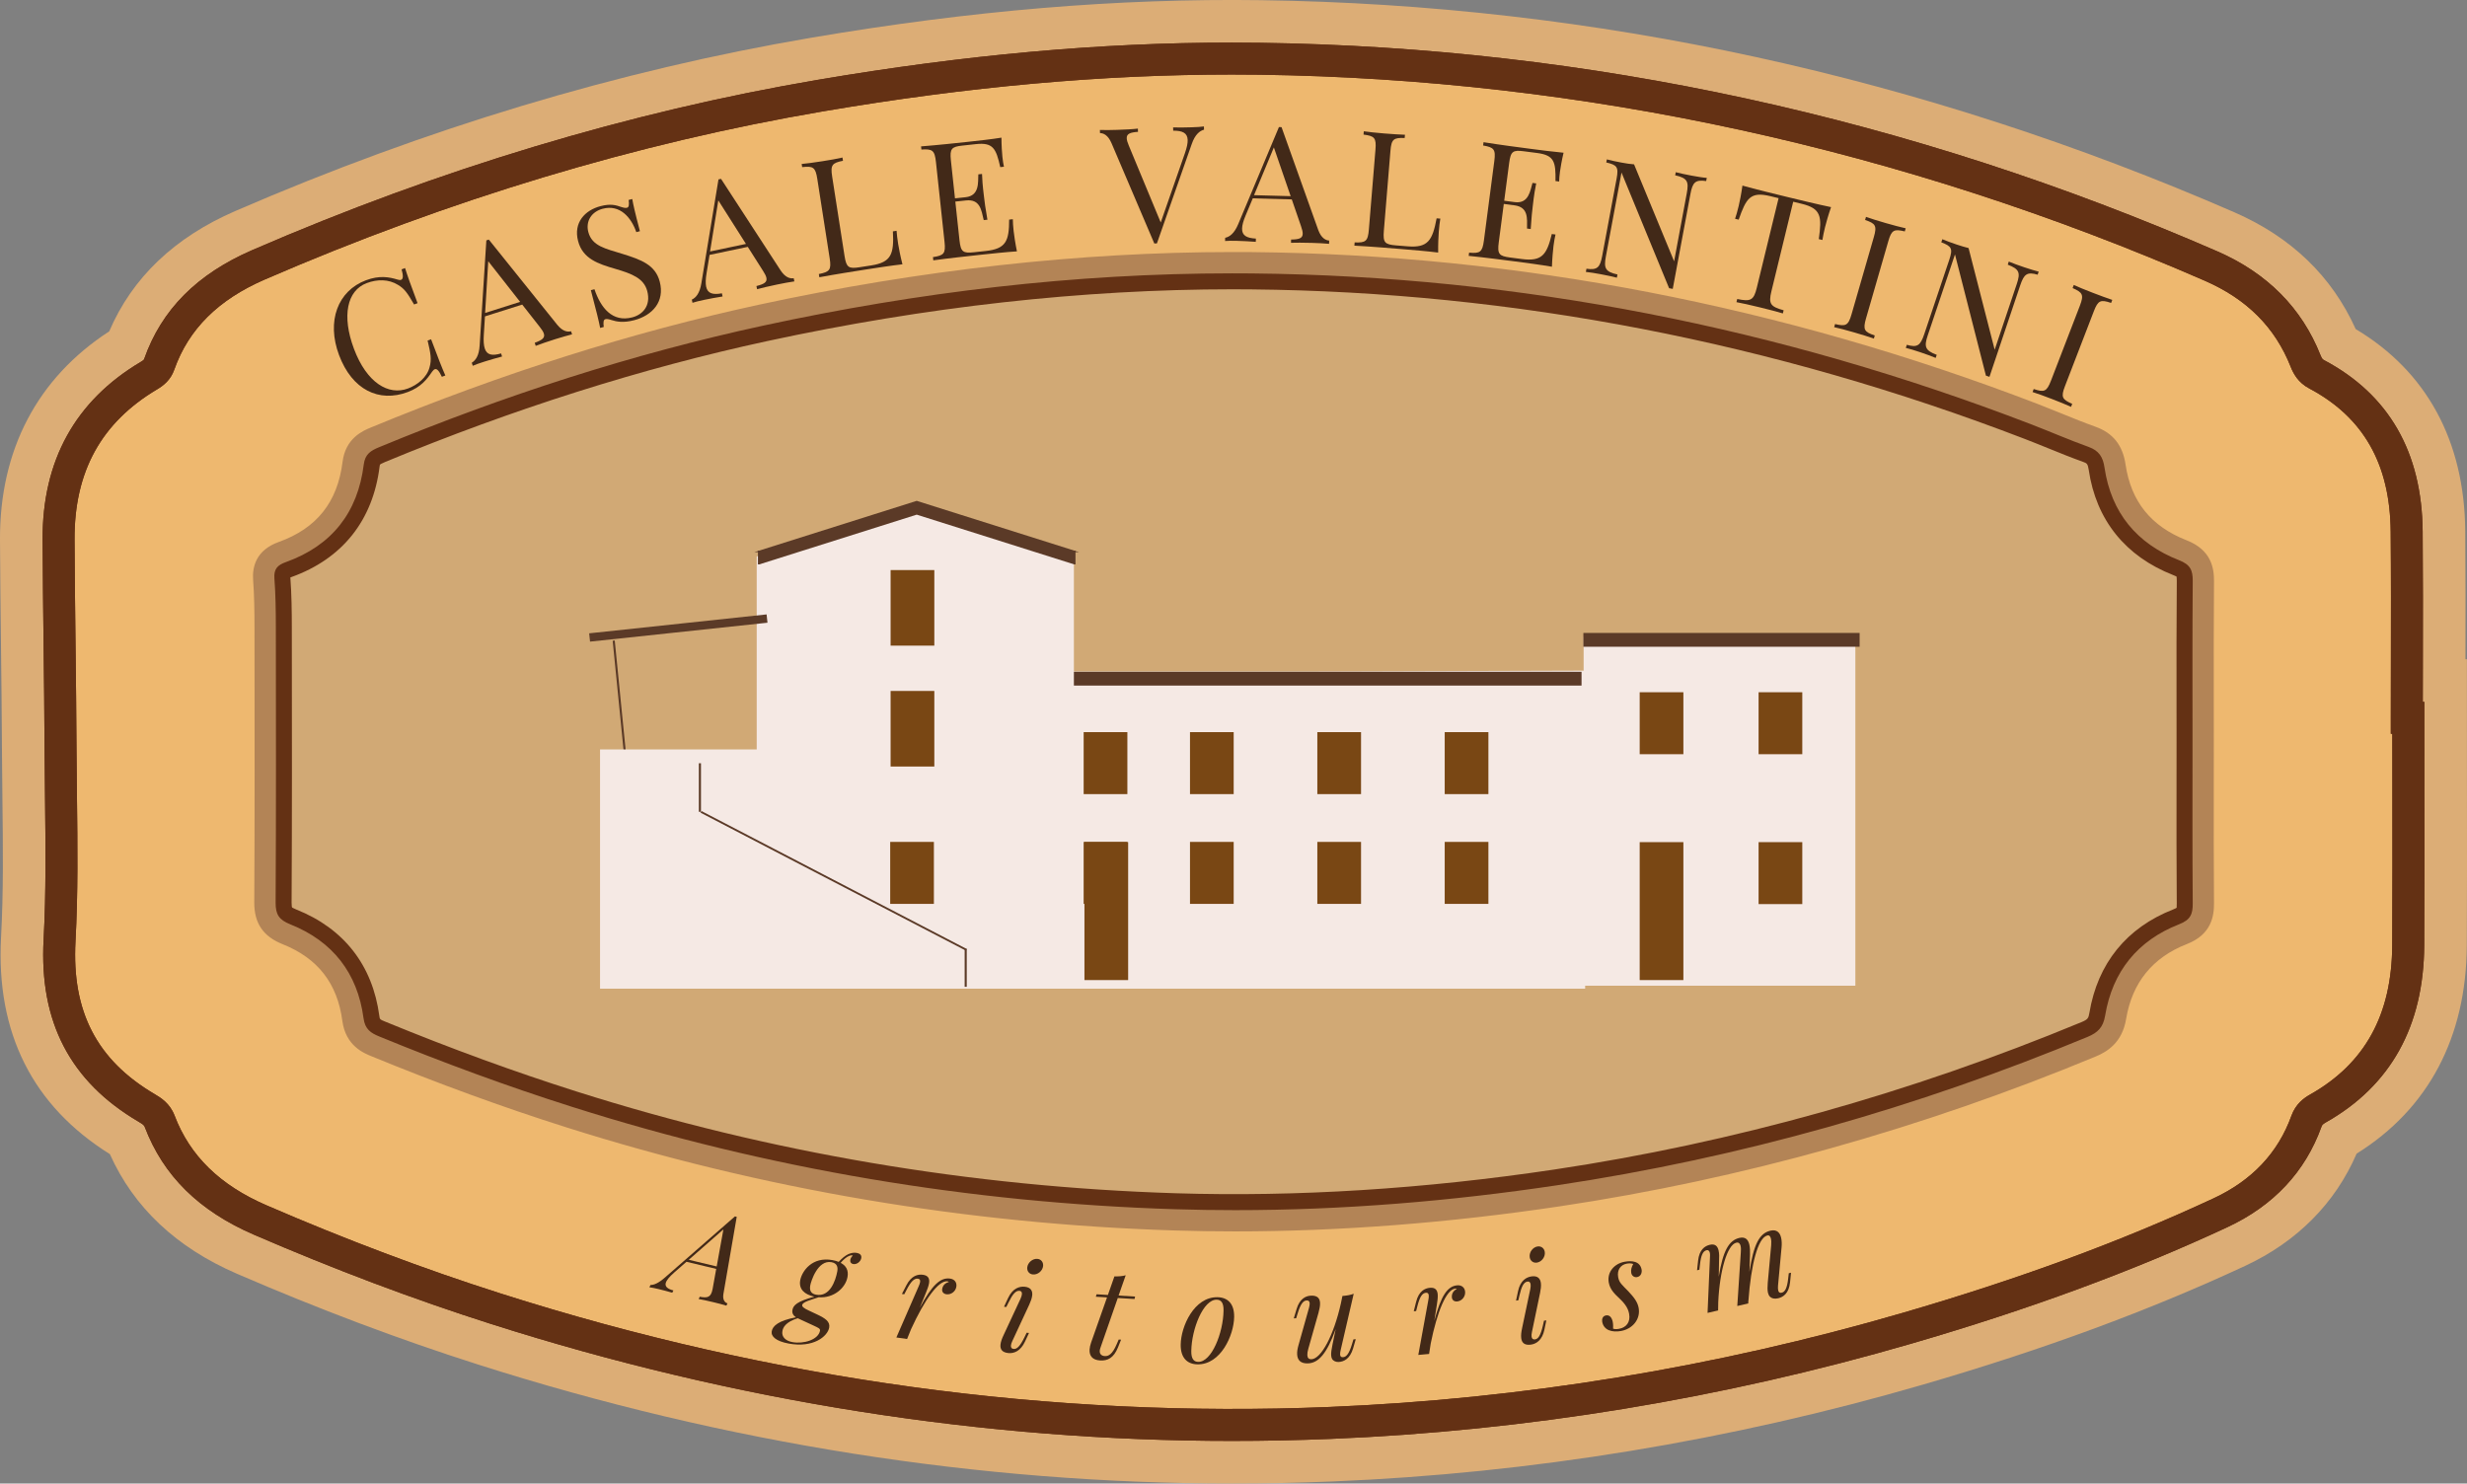 <?xml version="1.0" encoding="utf-8"?>
<!-- Generator: Adobe Illustrator 16.0.0, SVG Export Plug-In . SVG Version: 6.00 Build 0)  -->
<!DOCTYPE svg PUBLIC "-//W3C//DTD SVG 1.1//EN" "http://www.w3.org/Graphics/SVG/1.1/DTD/svg11.dtd">
<svg version="1.1" id="Layer_1" xmlns="http://www.w3.org/2000/svg" xmlns:xlink="http://www.w3.org/1999/xlink" x="0px" y="0px"
	 width="231.627px" height="139.301px" viewBox="0 0 231.627 139.301" enable-background="new 0 0 231.627 139.301"
	 xml:space="preserve">
<rect x="0" y="0" width="231.627" height="139.301" fill="#808080" stroke="none"/>
<g id="Layer_2">
</g>
<g>
	<path fill="#DCAD76" d="M115.671,139.302c-23.701,0-47.515-3.759-70.781-11.172c-7.387-2.353-15.007-5.222-22.649-8.528
		c-5.685-2.459-9.69-6.232-11.924-11.229C3.054,103.831-0.385,96.982,0.099,88.009c0.232-4.282,0.181-8.546,0.127-13.06
		c-0.019-1.536-0.037-3.072-0.043-4.607c-0.015-3.272-0.053-6.546-0.091-9.82C0.054,57.242,0.015,53.961,0,50.68
		c-0.038-8.434,3.503-15.176,10.256-19.567c2.147-5.025,6.124-8.823,11.838-11.299C39.913,12.09,58.083,6.619,76.1,3.554
		c15.09-2.567,28.833-3.721,42.291-3.537c31.315,0.439,62.066,7.141,91.401,19.92c5.327,2.322,9.151,6.007,11.384,10.963
		c6.664,3.979,10.214,10.511,10.287,18.968c0.035,4.02,0.027,8.092,0.02,12.036h0.134l0.005,12.006
		c0.007,4.955,0.013,9.909-0.013,14.863c-0.043,8.625-3.615,15.362-10.346,19.553c-1.998,4.643-5.59,8.27-10.456,10.535
		c-9.043,4.211-18.924,7.854-30.207,11.139c-18.142,5.279-36.822,8.344-55.524,9.109
		C121.952,139.237,118.787,139.302,115.671,139.302z M115.641,10.999c-11.919,0-24.25,1.112-37.696,3.399
		c-17.147,2.917-34.466,8.136-51.476,15.509c-3.356,1.454-5.368,3.402-6.332,6.13c-0.88,2.493-2.735,3.599-3.345,3.963
		c-4.03,2.396-5.814,5.673-5.792,10.63c0.015,3.254,0.053,6.509,0.091,9.764c0.039,3.3,0.077,6.6,0.092,9.899
		c0.006,1.509,0.024,3.017,0.042,4.525c0.054,4.493,0.109,9.14-0.142,13.784c-0.274,5.069,1.359,8.265,5.46,10.682
		c0.796,0.472,2.641,1.564,3.588,4.046c1.05,2.757,3.108,4.718,6.478,6.176c7.307,3.162,14.581,5.901,21.62,8.144
		c25.103,7.997,50.795,11.521,76.396,10.469c17.814-0.729,35.612-3.65,52.9-8.682c10.74-3.125,20.107-6.576,28.638-10.549
		c2.624-1.221,4.329-3.008,5.213-5.463c0.639-1.771,1.832-3.159,3.548-4.127c3.905-2.203,5.659-5.467,5.685-10.581
		c0.025-4.931,0.02-9.862,0.013-14.794v-1.02h-0.146v-5.5c0-1.774,0.004-3.548,0.008-5.323c0.008-3.976,0.017-8.087-0.02-12.117
		c-0.042-4.883-1.746-7.953-5.526-9.957c-1.648-0.874-2.851-2.245-3.574-4.076c-1.078-2.728-2.973-4.606-5.965-5.91
		c-27.987-12.192-57.313-18.586-87.16-19.005C117.371,11.004,116.506,10.999,115.641,10.999z"/>
	<path fill="#EEB86F" d="M226.116,67.404c0,7.113,0.028,14.229-0.008,21.341c-0.033,6.642-2.515,11.978-8.482,15.345
		c-0.526,0.297-0.873,0.639-1.075,1.199c-1.448,4.021-4.269,6.818-8.065,8.586c-9.504,4.426-19.363,7.916-29.423,10.844
		c-17.709,5.153-35.776,8.141-54.212,8.896c-26.735,1.097-52.814-2.606-78.291-10.724c-7.522-2.396-14.89-5.201-22.135-8.336
		c-4.335-1.875-7.71-4.74-9.433-9.264c-0.248-0.65-0.701-0.947-1.242-1.268c-5.995-3.534-8.536-8.737-8.159-15.717
		c0.324-5.98,0.118-11.992,0.092-17.987C5.653,63.763,5.53,57.208,5.5,50.655c-0.03-6.685,2.645-11.912,8.475-15.379
		c0.444-0.265,0.787-0.536,0.976-1.071c1.622-4.59,5.003-7.469,9.33-9.344c16.959-7.352,34.5-12.781,52.741-15.885
		c13.667-2.325,27.423-3.652,41.292-3.459c31.073,0.436,60.813,7.062,89.281,19.463c4.126,1.799,7.203,4.682,8.882,8.93
		c0.21,0.531,0.487,0.948,1.034,1.238c5.922,3.139,8.396,8.287,8.451,14.768c0.052,5.83,0.012,11.659,0.012,17.488
		C226.021,67.404,226.069,67.404,226.116,67.404z M205.81,69.718c0-5.047-0.021-10.094,0.02-15.139
		c0.01-1.021-0.228-1.544-1.287-1.959c-3.95-1.546-6.369-4.449-6.995-8.697c-0.146-0.992-0.522-1.592-1.491-1.941
		c-1.841-0.66-3.639-1.447-5.465-2.15c-23.534-9.047-47.894-13.895-73.118-14.139c-15.458-0.15-30.742,1.629-45.844,4.895
		c-12.386,2.678-24.395,6.58-36.099,11.428c-0.758,0.313-1.304,0.64-1.425,1.615c-0.562,4.52-3,7.619-7.308,9.164
		c-0.8,0.287-1.148,0.65-1.081,1.539c0.113,1.506,0.133,3.021,0.135,4.533c0.011,8.635,0.027,17.27-0.021,25.9
		c-0.006,1.123,0.312,1.619,1.393,2.052c3.959,1.579,6.297,4.567,6.859,8.8c0.141,1.059,0.686,1.396,1.498,1.73
		c5.952,2.44,11.979,4.664,18.113,6.609c18.421,5.842,37.297,9,56.6,9.604c12.014,0.375,23.958-0.469,35.842-2.248
		c17.186-2.571,33.77-7.279,49.814-13.932c0.955-0.396,1.471-0.879,1.656-2.004c0.688-4.129,3.047-7.051,6.946-8.572
		c1.065-0.414,1.287-0.947,1.278-1.965C205.788,79.802,205.811,74.759,205.81,69.718z"/>
	<path fill="#D1A975" d="M205.811,69.718c0,5.041-0.022,10.084,0.019,15.123c0.01,1.018-0.213,1.551-1.277,1.965
		c-3.898,1.521-6.26,4.443-6.946,8.572c-0.187,1.125-0.7,1.607-1.657,2.004c-16.045,6.651-32.629,11.359-49.813,13.932
		c-11.884,1.779-23.828,2.623-35.842,2.248c-19.303-0.604-38.179-3.762-56.6-9.604c-6.133-1.945-12.161-4.168-18.113-6.609
		c-0.812-0.334-1.357-0.672-1.498-1.73c-0.563-4.232-2.9-7.221-6.859-8.8c-1.082-0.433-1.399-0.929-1.393-2.052
		c0.047-8.633,0.032-17.266,0.021-25.9c-0.002-1.512-0.022-3.027-0.135-4.533c-0.067-0.889,0.28-1.252,1.081-1.539
		c4.308-1.545,6.747-4.645,7.308-9.164c0.121-0.977,0.667-1.303,1.425-1.615c11.705-4.848,23.713-8.75,36.099-11.428
		c15.103-3.266,30.387-5.045,45.844-4.895c25.226,0.244,49.584,5.092,73.118,14.139c1.825,0.703,3.624,1.49,5.465,2.15
		c0.969,0.352,1.347,0.949,1.491,1.941c0.626,4.248,3.045,7.151,6.996,8.697c1.06,0.415,1.296,0.938,1.287,1.959
		C205.788,59.625,205.81,64.671,205.811,69.718z"/>
	<path fill="#643114" d="M115.671,135.302c-23.288,0-46.693-3.695-69.566-10.982c-7.26-2.313-14.755-5.135-22.275-8.389
		c-5.147-2.227-8.497-5.532-10.239-10.106c-0.056-0.146-0.119-0.224-0.604-0.511c-6.4-3.773-9.31-9.363-8.893-17.089
		c0.239-4.414,0.185-8.943,0.133-13.323c-0.018-1.526-0.037-3.052-0.043-4.576c-0.015-3.284-0.053-6.567-0.092-9.85
		C4.053,57.204,4.015,53.933,4,50.662C3.967,43.25,7.065,37.64,13.208,33.987c0.29-0.173,0.305-0.216,0.328-0.282
		c1.635-4.627,4.955-7.97,10.148-10.221C41.209,15.888,59.07,10.509,76.771,7.498c13.838-2.354,26.553-3.499,38.871-3.499
		c0.898,0,1.795,0.006,2.694,0.019c30.781,0.432,61.015,7.022,89.859,19.588c4.669,2.035,7.925,5.317,9.679,9.753
		c0.132,0.334,0.217,0.398,0.342,0.464c6.072,3.219,9.184,8.629,9.248,16.08c0.036,4.067,0.027,8.198,0.02,12.193
		c-0.003,1.269-0.006,2.539-0.007,3.808h0.141l0.005,8.013c0.007,4.945,0.013,9.892-0.013,14.836
		c-0.038,7.604-3.148,13.203-9.245,16.644c-0.322,0.182-0.358,0.283-0.401,0.401c-1.527,4.241-4.503,7.416-8.844,9.438
		c-8.856,4.124-18.551,7.697-29.637,10.924c-17.831,5.188-36.191,8.201-54.569,8.954
		C121.842,135.239,118.733,135.302,115.671,135.302z M115.641,6.999c-12.147,0-24.697,1.13-38.368,3.457
		c-17.463,2.971-35.092,8.281-52.396,15.782c-4.386,1.9-7.17,4.67-8.513,8.467c-0.352,0.996-1.017,1.499-1.622,1.86
		C9.504,39.68,6.972,44.286,7,50.648c0.015,3.264,0.053,6.528,0.091,9.793c0.039,3.29,0.077,6.581,0.092,9.871
		c0.006,1.518,0.025,3.035,0.043,4.554c0.053,4.429,0.107,9.009-0.137,13.521c-0.356,6.591,2.002,11.148,7.422,14.344
		c0.572,0.339,1.433,0.849,1.882,2.025c1.439,3.778,4.261,6.533,8.627,8.421c7.429,3.215,14.829,6.002,21.995,8.283
		c25.547,8.141,51.704,11.727,77.774,10.654c18.137-0.742,36.256-3.716,53.854-8.837c10.938-3.183,20.491-6.704,29.209-10.763
		c3.589-1.671,6.04-4.273,7.287-7.734c0.41-1.138,1.194-1.686,1.749-1.998c5.162-2.912,7.688-7.507,7.72-14.046
		c0.025-4.938,0.02-9.878,0.013-14.816l-0.004-5.017h-0.143v-1.5c0-1.771,0.004-3.542,0.008-5.314
		c0.008-3.987,0.017-8.11-0.02-12.161c-0.055-6.354-2.558-10.755-7.653-13.456c-1.057-0.56-1.491-1.417-1.727-2.012
		c-1.472-3.724-4.117-6.375-8.087-8.106c-28.478-12.406-58.322-18.912-88.703-19.338C117.408,7.004,116.525,6.999,115.641,6.999z"/>
	<path fill="#643114" d="M115.965,115.133c-1.892,0-3.8-0.029-5.671-0.088c-19.513-0.61-38.692-3.865-57.007-9.674
		c-5.961-1.89-11.924-4.065-18.229-6.652c-0.694-0.283-2.144-0.875-2.415-2.921c-0.488-3.673-2.483-6.231-5.928-7.604
		c-1.647-0.657-2.347-1.689-2.337-3.452c0.044-8.122,0.034-16.383,0.023-24.372l-0.002-1.519c-0.002-1.416-0.019-2.931-0.13-4.422
		c-0.113-1.5,0.584-2.531,2.072-3.064c3.76-1.349,5.829-3.945,6.324-7.938c0.241-1.948,1.659-2.535,2.34-2.817
		c12.23-5.064,24.462-8.936,36.356-11.507c15.158-3.277,30.085-4.939,44.369-4.939c0.603,0,1.204,0.003,1.808,0.009
		c24.915,0.243,49.692,5.034,73.642,14.241c0.75,0.288,1.495,0.59,2.241,0.893c1.046,0.424,2.127,0.863,3.192,1.246
		c1.427,0.515,2.233,1.54,2.468,3.134c0.541,3.675,2.522,6.135,6.058,7.52c2.005,0.783,2.251,2.211,2.241,3.368
		c-0.034,3.869-0.029,7.737-0.025,11.605l0.003,3.521l-0.003,3.871c-0.004,3.747-0.008,7.495,0.022,11.243
		c0.01,1.161-0.235,2.596-2.235,3.373c-3.388,1.322-5.411,3.819-6.01,7.421c-0.325,1.976-1.538,2.718-2.559,3.144
		c-16.336,6.771-33.214,11.491-50.168,14.03C135.975,114.342,125.734,115.133,115.965,115.133z M27.418,85.208
		c0.008,0,0.106,0.078,0.408,0.198c4.464,1.779,7.158,5.236,7.791,9.997c0.042,0.314,0.043,0.32,0.578,0.539
		c6.23,2.556,12.117,4.704,17.999,6.569c18.052,5.725,36.958,8.933,56.194,9.535c11.36,0.352,23.302-0.397,35.573-2.232
		c16.713-2.503,33.354-7.158,49.461-13.834c0.601-0.25,0.669-0.369,0.75-0.863c0.774-4.654,3.499-8.017,7.882-9.727
		c0.199-0.077,0.285-0.133,0.314-0.155c-0.01-0.009,0.011-0.125,0.009-0.397c-0.03-3.758-0.026-7.515-0.022-11.271l0.003-3.867
		l-0.003-3.518c-0.004-3.877-0.009-7.756,0.025-11.634c0.002-0.259-0.018-0.374-0.028-0.414l0,0c-0.017,0-0.106-0.057-0.306-0.134
		c-4.498-1.762-7.241-5.177-7.934-9.877c-0.087-0.593-0.195-0.632-0.516-0.748c-1.121-0.403-2.23-0.854-3.304-1.289
		c-0.729-0.295-1.456-0.591-2.189-0.872c-23.614-9.078-48.039-13.801-72.595-14.041c-0.593-0.006-1.186-0.009-1.778-0.009
		c-14.071,0-28.786,1.639-43.735,4.872c-11.719,2.533-23.778,6.351-35.843,11.346c-0.365,0.151-0.453,0.221-0.474,0.243
		c-0.002,0.006-0.023,0.061-0.036,0.17c-0.631,5.08-3.497,8.674-8.29,10.393c-0.035,0.012-0.065,0.024-0.091,0.034
		c0.118,1.582,0.136,3.157,0.138,4.624l0.002,1.519c0.011,7.994,0.021,16.26-0.023,24.391C27.375,85.076,27.41,85.188,27.418,85.208
		L27.418,85.208z"/>
	<g>
		<path fill="#422918" d="M67.917,121.525c-0.086,0.555,0.162,0.796,0.387,0.861l-0.104,0.215c-0.3-0.096-0.797-0.225-1.23-0.328
			c-0.544-0.131-1.069-0.244-1.374-0.295l0.104-0.215c0.736,0.141,1.055,0.059,1.206-0.723l0.34-1.891l-2.793-0.668l-1.144,1.001
			c-0.483,0.425-0.743,0.75-0.804,1.005c-0.08,0.334,0.187,0.544,0.723,0.686l-0.11,0.213c-0.417-0.123-0.892-0.248-1.292-0.344
			c-0.383-0.092-0.614-0.135-0.858-0.17l0.11-0.215c0.322,0.008,0.75-0.167,1.375-0.716l6.552-5.722l0.167,0.041L67.917,121.525z
			 M67.922,115.437l-3.254,2.855l2.622,0.627L67.922,115.437z"/>
		<path fill="#422918" d="M80.863,118.142c-0.062,0.33-0.421,0.613-0.764,0.55c-0.197-0.036-0.302-0.188-0.264-0.397
			c0.025-0.135,0.111-0.287,0.228-0.382c-0.014-0.021-0.035-0.028-0.063-0.034c-0.084-0.016-0.221,0.028-0.302,0.061
			c-0.214,0.089-0.508,0.33-0.768,0.637c0.508,0.27,0.759,0.703,0.641,1.338c-0.192,1.039-1.304,2.002-2.708,1.896
			c-0.75,0.258-1.49,0.429-1.546,0.732c-0.029,0.156,0.19,0.318,0.619,0.514l0.796,0.375c0.748,0.353,1.224,0.666,1.12,1.229
			c-0.153,0.831-1.488,1.926-3.807,1.497c-1.196-0.222-1.675-0.675-1.586-1.157c0.092-0.5,0.624-0.988,2.268-1.307
			c-0.248-0.167-0.379-0.4-0.327-0.682c0.084-0.455,0.422-0.805,2.063-1.258c-0.928-0.193-1.484-0.703-1.33-1.539
			c0.156-0.844,1.112-2.246,3.032-1.892c0.213,0.039,0.412,0.095,0.579,0.165c0.299-0.328,0.607-0.584,0.907-0.727
			c0.246-0.105,0.518-0.166,0.793-0.115C80.741,117.701,80.915,117.855,80.863,118.142z M74.896,123.782
			c-1.142,0.362-1.374,0.866-1.435,1.198c-0.104,0.563,0.316,0.929,0.939,1.043c1.044,0.193,2.433-0.217,2.591-1.07
			c0.038-0.208-0.186-0.283-0.624-0.492L74.896,123.782z M78.611,119.392c0.077-0.416-0.014-0.774-0.542-0.873
			c-1.297-0.238-1.925,1.806-1.993,2.177c-0.102,0.55,0.126,0.795,0.553,0.874C77.915,121.806,78.448,120.273,78.611,119.392z"/>
		<path fill="#422918" d="M89.794,120.808c-0.065,0.463-0.502,0.783-0.933,0.724c-0.266-0.038-0.437-0.218-0.4-0.483
			c0.052-0.367,0.301-0.58,0.625-0.668c-0.029-0.039-0.067-0.057-0.124-0.063c-0.843-0.118-2.16,1.739-3.416,4.479l-0.379,0.934
			l-1.007-0.141l2.084-4.783c0.084-0.184,0.133-0.326,0.148-0.439c0.026-0.188-0.047-0.277-0.206-0.3
			c-0.339-0.048-0.652,0.243-1.071,1.056l-0.213,0.409l-0.221-0.03l0.413-0.803c0.47-0.928,1.09-1.064,1.565-0.999
			c0.515,0.071,0.628,0.384,0.574,0.769c-0.041,0.287-0.18,0.627-0.297,0.922l-0.58,1.42c1.155-2.147,1.939-2.881,2.845-2.754
			C89.631,120.115,89.847,120.427,89.794,120.808z"/>
		<path fill="#422918" d="M95.82,121.945c0.074-0.165,0.116-0.305,0.127-0.418c0.019-0.193-0.057-0.305-0.222-0.32
			c-0.364-0.035-0.658,0.327-1.037,1.102l-0.207,0.416l-0.216-0.021l0.384-0.818c0.441-0.945,1.083-1.107,1.562-1.062
			c0.586,0.058,0.743,0.394,0.704,0.804c-0.027,0.278-0.149,0.594-0.28,0.881l-1.587,3.414c-0.079,0.164-0.122,0.303-0.132,0.418
			c-0.018,0.188,0.063,0.305,0.25,0.322c0.313,0.03,0.597-0.234,1.025-1.102l0.201-0.418l0.222,0.021l-0.384,0.825
			c-0.412,0.873-1.015,1.113-1.55,1.063c-0.609-0.059-0.785-0.375-0.745-0.789c0.026-0.273,0.142-0.584,0.294-0.902L95.82,121.945z
			 M97.405,118.208c0.358,0.034,0.566,0.324,0.533,0.666c-0.044,0.461-0.506,0.842-0.962,0.797
			c-0.347-0.033-0.561-0.318-0.528-0.654C96.493,118.546,96.961,118.166,97.405,118.208z"/>
		<path fill="#422918" d="M103.311,126.582c-0.034,0.096-0.051,0.188-0.056,0.262c-0.019,0.324,0.195,0.476,0.481,0.492
			c0.336,0.02,0.702-0.16,1.107-1.109l0.192-0.446l0.223,0.013l-0.289,0.723c-0.402,0.996-0.969,1.271-1.682,1.229
			c-0.719-0.042-1.022-0.438-0.987-1.031c0.012-0.199,0.064-0.42,0.147-0.66l1.492-4.23l-1.051-0.063l0.071-0.229l1.062,0.063
			l0.612-1.746c0.371,0.012,0.751-0.012,1.06-0.104l-0.668,1.906l1.547,0.093l-0.048,0.231l-1.575-0.094L103.311,126.582z"/>
		<path fill="#422918" d="M114.307,121.806c0.971,0.017,1.589,0.619,1.568,1.859c-0.027,1.717-1.259,4.482-3.444,4.447
			c-0.971-0.016-1.595-0.625-1.574-1.863C110.884,124.532,112.121,121.773,114.307,121.806z M111.851,126.853
			c-0.012,0.697,0.206,1.021,0.651,1.027c1.261,0.021,2.344-2.726,2.377-4.813c0.012-0.714-0.206-1.021-0.646-1.026
			C112.979,122.019,111.885,124.771,111.851,126.853z"/>
		<path fill="#422918" d="M127.293,125.75l-0.252,0.869c-0.298,0.997-0.881,1.247-1.36,1.27c-0.246,0.01-0.496-0.086-0.614-0.293
			c-0.05-0.096-0.077-0.207-0.085-0.355c-0.01-0.229,0.033-0.533,0.122-0.967l0.306-1.482c-0.833,2.318-1.605,3.184-2.594,3.229
			c-0.701,0.031-1.003-0.309-1.027-0.855c-0.013-0.252,0.038-0.552,0.132-0.875l0.975-3.465c0.051-0.18,0.077-0.33,0.071-0.443
			c-0.008-0.188-0.099-0.281-0.286-0.272c-0.297,0.015-0.564,0.282-0.848,1.233l-0.135,0.44l-0.224,0.011l0.259-0.865
			c0.292-0.996,0.875-1.246,1.354-1.268c0.622-0.027,0.835,0.266,0.854,0.688c0.014,0.269-0.059,0.593-0.146,0.916l-0.961,3.396
			c-0.069,0.243-0.095,0.438-0.088,0.587c0.013,0.273,0.144,0.395,0.389,0.383c0.902-0.041,2.079-2.199,2.759-5.236l0.146-0.705
			c0.388-0.028,0.772-0.092,1.06-0.209l-1.214,5.242c-0.044,0.18-0.07,0.342-0.064,0.461c0.008,0.166,0.08,0.266,0.264,0.256
			c0.337-0.014,0.59-0.352,0.854-1.232l0.135-0.441L127.293,125.75z"/>
		<path fill="#422918" d="M137.56,121.288c0.042,0.468-0.311,0.878-0.743,0.917c-0.268,0.023-0.476-0.111-0.5-0.379
			c-0.032-0.369,0.161-0.635,0.456-0.794c-0.036-0.03-0.077-0.038-0.135-0.032c-0.849,0.076-1.706,2.186-2.304,5.139l-0.156,0.996
			l-1.013,0.092l0.938-5.129c0.039-0.199,0.055-0.351,0.044-0.463c-0.018-0.188-0.109-0.26-0.27-0.246
			c-0.341,0.031-0.579,0.385-0.802,1.272l-0.114,0.446l-0.223,0.021l0.219-0.875c0.247-1.011,0.817-1.287,1.297-1.33
			c0.518-0.047,0.698,0.229,0.733,0.615c0.025,0.291-0.032,0.65-0.079,0.967l-0.24,1.514c0.635-2.354,1.229-3.246,2.142-3.328
			C137.244,120.652,137.524,120.907,137.56,121.288z"/>
		<path fill="#422918" d="M143.681,121.035c0.034-0.178,0.043-0.322,0.028-0.436c-0.026-0.192-0.125-0.283-0.289-0.262
			c-0.362,0.049-0.565,0.469-0.758,1.307l-0.105,0.453l-0.216,0.029l0.188-0.885c0.214-1.021,0.802-1.324,1.276-1.389
			c0.583-0.078,0.813,0.213,0.867,0.621c0.037,0.277-0.01,0.611-0.072,0.92l-0.766,3.683c-0.039,0.179-0.049,0.324-0.033,0.438
			c0.025,0.187,0.13,0.281,0.317,0.256c0.311-0.041,0.525-0.364,0.746-1.305l0.101-0.451l0.221-0.03l-0.186,0.89
			c-0.201,0.943-0.733,1.314-1.267,1.387c-0.604,0.082-0.85-0.185-0.904-0.599c-0.036-0.271,0.006-0.601,0.08-0.944L143.681,121.035
			z M144.37,117.041c0.355-0.049,0.625,0.188,0.671,0.526c0.062,0.458-0.301,0.935-0.754,0.993
			c-0.346,0.047-0.618-0.182-0.663-0.516C143.56,117.576,143.929,117.099,144.37,117.041z"/>
		<path fill="#422918" d="M152.004,124.776c0.682-0.119,1.093-0.621,0.957-1.394c-0.084-0.474-0.313-0.885-0.872-1.42
			c-0.439-0.422-0.919-0.836-1.043-1.539c-0.173-0.98,0.523-1.777,1.503-1.949c0.653-0.114,1.439-0.067,1.584,0.754
			c0.039,0.221-0.035,0.621-0.43,0.691c-0.253,0.045-0.495-0.109-0.547-0.402c-0.05-0.276,0.035-0.553,0.189-0.83
			c-0.168-0.063-0.373-0.072-0.604-0.032c-0.574,0.103-0.933,0.577-0.811,1.271c0.093,0.528,0.378,0.729,0.946,1.318
			c0.487,0.523,0.875,0.979,0.979,1.574c0.189,1.076-0.593,1.975-1.661,2.162c-0.801,0.142-1.615-0.041-1.763-0.868
			c-0.038-0.22,0.018-0.536,0.359-0.597c0.372-0.065,0.569,0.265,0.635,0.637c0.043,0.242,0.03,0.436,0.026,0.609
			C151.591,124.802,151.717,124.826,152.004,124.776z"/>
		<path fill="#422918" d="M168.069,120.409c-0.105,1.034-0.641,1.388-1.107,1.497c-0.373,0.087-0.62,0.01-0.78-0.146
			c-0.091-0.092-0.149-0.219-0.187-0.369c-0.058-0.25-0.049-0.568-0.02-0.939l0.321-3.516c0.018-0.227,0.017-0.457-0.023-0.629
			c-0.05-0.211-0.155-0.34-0.334-0.299c-0.901,0.211-1.534,2.766-1.78,6.141l-0.002-0.059l-0.013,0.303l-1.03,0.24l0.332-5.033
			c0.019-0.223,0.021-0.439-0.021-0.612c-0.052-0.218-0.171-0.354-0.404-0.3c-0.853,0.199-1.562,2.654-1.694,5.586l-0.013,0.777
			l-0.991,0.23l0.226-5.213c0.006-0.102,0.021-0.287-0.015-0.438c-0.035-0.156-0.123-0.277-0.307-0.234
			c-0.334,0.078-0.521,0.462-0.62,1.371l-0.052,0.459l-0.218,0.051l0.097-0.896c0.105-1.035,0.635-1.388,1.102-1.496
			c0.514-0.119,0.733,0.146,0.822,0.531c0.068,0.289,0.063,0.643,0.045,0.946l-0.027,1.521c0.396-2.457,0.961-3.416,1.936-3.645
			c0.579-0.135,0.829,0.184,0.934,0.629c0.067,0.295,0.073,0.646,0.063,0.954l-0.055,1.604c0.402-2.555,0.912-3.619,1.977-3.867
			c0.602-0.139,0.891,0.193,1,0.666c0.064,0.279,0.069,0.602,0.041,0.906l-0.332,3.59c-0.015,0.19-0.009,0.342,0.018,0.453
			c0.043,0.185,0.143,0.254,0.33,0.211c0.285-0.066,0.506-0.383,0.609-1.369l0.053-0.459l0.211-0.049L168.069,120.409z"/>
	</g>
	<g>
		<g>
			<path fill="#422918" d="M37.337,26.255c0.135,0.043,0.242,0.051,0.325,0.02c0.195-0.072,0.214-0.381,0.043-0.984l0.327-0.121
				c0.219,0.711,0.552,1.641,1.173,3.297l-0.327,0.123c-0.656-1.135-0.911-1.477-1.507-1.84c-0.888-0.548-1.955-0.537-2.937-0.168
				c-1.857,0.695-2.359,3.082-1.201,6.172c1.193,3.18,3.235,4.414,5.072,3.725c0.856-0.319,1.782-1.024,2.028-1.998
				c0.208-0.713,0.103-1.293-0.185-2.502l0.327-0.123c0.647,1.727,1.026,2.695,1.339,3.402l-0.327,0.123
				c-0.268-0.566-0.462-0.787-0.664-0.711c-0.077,0.027-0.158,0.106-0.248,0.227c-0.517,0.759-1.065,1.455-2.29,1.916
				c-2.707,1.015-5.228-0.207-6.452-3.471c-1.195-3.187-0.12-6.033,2.531-7.027C35.619,25.843,36.53,26.009,37.337,26.255z"/>
			<path fill="#422918" d="M52.32,30.497c0.524,0.644,0.99,0.69,1.299,0.608l0.092,0.289c-0.405,0.099-1.019,0.277-1.571,0.451
				c-0.75,0.238-1.44,0.473-1.842,0.631l-0.091-0.289c0.692-0.25,0.984-0.461,0.856-0.863c-0.054-0.17-0.18-0.371-0.385-0.626
				l-1.646-2.097l-3.498,1.107l-0.108,1.727c-0.039,0.564-0.008,0.982,0.086,1.281c0.2,0.629,0.701,0.713,1.536,0.471l0.092,0.291
				c-0.561,0.146-1.174,0.324-1.684,0.486c-0.489,0.154-0.789,0.266-1.07,0.385l-0.092-0.289c0.348-0.205,0.684-0.646,0.74-1.621
				l0.629-9.867l0.233-0.074L52.32,30.497z M45.842,24.532l-0.293,4.854l3.285-1.041L45.842,24.532z"/>
			<path fill="#422918" d="M58.314,19.431c0.277,0.088,0.421,0.111,0.558,0.076c0.187-0.049,0.207-0.293,0.153-0.732l0.338-0.088
				c0.093,0.527,0.231,1.168,0.719,3.021l-0.338,0.09c-0.477-1.373-1.529-2.625-3.16-2.195c-1.049,0.275-1.613,1.17-1.347,2.184
				c0.352,1.336,1.642,1.564,3.182,2.045c1.783,0.553,3.108,1.033,3.524,2.613c0.492,1.869-0.68,3.169-2.39,3.619
				c-1.042,0.273-1.662,0.139-2.156-0.016c-0.277-0.09-0.436-0.109-0.558-0.076c-0.188,0.049-0.207,0.293-0.153,0.73l-0.338,0.09
				c-0.116-0.615-0.325-1.468-0.872-3.545l0.338-0.089c0.591,1.75,1.678,3.132,3.561,2.638c0.956-0.252,1.76-1.078,1.395-2.467
				c-0.314-1.191-1.419-1.623-3-2.085c-1.623-0.472-3.055-0.946-3.492-2.606c-0.458-1.74,0.644-2.897,2.095-3.279
				C57.344,19.103,57.849,19.269,58.314,19.431z"/>
			<path fill="#422918" d="M73.29,25.39c0.457,0.693,0.916,0.787,1.231,0.734l0.063,0.299c-0.413,0.057-1.041,0.174-1.607,0.291
				c-0.77,0.162-1.479,0.326-1.894,0.443L71.02,26.86c0.713-0.181,1.024-0.358,0.938-0.772c-0.037-0.175-0.142-0.388-0.321-0.66
				l-1.428-2.248l-3.588,0.754l-0.279,1.703c-0.095,0.559-0.105,0.979-0.042,1.283c0.136,0.645,0.626,0.778,1.48,0.621l0.063,0.299
				c-0.573,0.09-1.2,0.207-1.723,0.315c-0.501,0.104-0.811,0.187-1.102,0.276l-0.063-0.297c0.367-0.168,0.744-0.574,0.897-1.539
				l1.607-9.75l0.24-0.049L73.29,25.39z M67.442,18.816l-0.774,4.797l3.37-0.709L67.442,18.816z"/>
			<path fill="#422918" d="M79.148,15.097c-1.014,0.203-1.188,0.389-1.017,1.481l1.163,7.456c0.17,1.094,0.393,1.217,1.413,1.059
				l1.101-0.172c1.879-0.293,2.141-1.07,2.027-3.195l0.345-0.055c0.02,0.32,0.073,0.756,0.148,1.24
				c0.059,0.374,0.21,1.155,0.403,1.907c-1.027,0.114-2.444,0.336-3.449,0.491c-0.903,0.142-2.884,0.449-4.353,0.725l-0.047-0.301
				c1.013-0.203,1.188-0.389,1.017-1.48l-1.163-7.457c-0.17-1.095-0.393-1.218-1.42-1.103l-0.047-0.296
				c0.423-0.034,1.152-0.135,1.93-0.256c0.689-0.106,1.443-0.239,1.901-0.348L79.148,15.097z"/>
			<path fill="#422918" d="M95.48,23.603c-1.031,0.064-2.457,0.219-3.469,0.326c-0.908,0.099-2.902,0.313-4.382,0.517l-0.033-0.304
				c1.022-0.153,1.205-0.33,1.086-1.432l-0.806-7.502c-0.118-1.102-0.334-1.234-1.366-1.168l-0.032-0.295
				c1.489-0.115,3.483-0.328,4.392-0.427c0.923-0.101,2.223-0.239,3.156-0.394c0.002,0.717,0.051,1.451,0.089,1.797
				c0.039,0.363,0.091,0.709,0.145,0.935l-0.347,0.037c-0.392-1.767-0.684-2.332-2.287-2.16l-1.255,0.136
				c-1.026,0.11-1.209,0.286-1.091,1.389l0.383,3.566l1.004-0.107c1.315-0.143,1.149-1.408,1.189-2.146l0.347-0.037
				c0.025,0.646,0.064,1.084,0.102,1.432c0.03,0.281,0.062,0.502,0.085,0.723c0.053,0.496,0.122,0.996,0.32,2.141l-0.347,0.037
				c-0.222-0.955-0.348-1.986-1.663-1.846l-1.004,0.107l0.391,3.633c0.118,1.102,0.334,1.234,1.361,1.125l1.107-0.119
				c1.891-0.203,2.194-0.924,2.194-2.947l0.347-0.037c0,0.275,0.028,0.676,0.073,1.098C95.209,22.054,95.324,22.841,95.48,23.603z"
				/>
			<path fill="#422918" d="M113.035,11.873l0.011,0.305c-0.397,0.103-0.84,0.436-1.158,1.358l-3.264,9.319l-0.127,0.005
				c-0.044,0.002-0.073,0.003-0.118,0.004l-4.022-9.429c-0.329-0.762-0.758-0.934-1.077-0.938l-0.011-0.294
				c0.409,0.017,1.048,0.011,1.626-0.009c0.786-0.025,1.52-0.064,1.941-0.119l0.01,0.305c-0.726,0.053-1.07,0.176-1.057,0.598
				c0.006,0.18,0.073,0.406,0.201,0.707l2.992,7.207l2.266-6.496c0.183-0.526,0.273-0.938,0.263-1.25
				c-0.021-0.666-0.489-0.881-1.357-0.875l-0.01-0.305c0.579,0.012,1.218,0.006,1.751-0.013
				C112.414,11.939,112.732,11.913,113.035,11.873z"/>
			<path fill="#422918" d="M123.768,21.589c0.284,0.78,0.709,0.978,1.027,1l-0.008,0.305c-0.415-0.041-1.053-0.072-1.631-0.088
				c-0.786-0.021-1.514-0.025-1.944-0.008l0.009-0.305c0.734-0.011,1.079-0.111,1.09-0.535c0.005-0.178-0.048-0.408-0.157-0.716
				l-0.868-2.519l-3.663-0.098l-0.666,1.592c-0.223,0.521-0.329,0.928-0.338,1.238c-0.019,0.66,0.429,0.902,1.296,0.947
				l-0.008,0.305c-0.578-0.045-1.216-0.076-1.749-0.092c-0.512-0.014-0.831-0.008-1.136,0.014l0.008-0.303
				c0.396-0.078,0.856-0.386,1.229-1.289l3.82-9.107l0.245,0.008L123.768,21.589z M119.604,13.843l-1.863,4.483l3.439,0.093
				L119.604,13.843z"/>
			<path fill="#422918" d="M131.885,12.96c-1.032-0.041-1.245,0.098-1.336,1.2l-0.62,7.521c-0.091,1.102,0.097,1.272,1.125,1.359
				l1.11,0.09c1.895,0.156,2.331-0.537,2.72-2.629l0.348,0.028c-0.056,0.315-0.105,0.751-0.146,1.239
				c-0.031,0.377-0.067,1.172-0.057,1.947c-1.024-0.129-2.453-0.248-3.468-0.33c-0.91-0.076-2.907-0.24-4.398-0.318l0.023-0.305
				c1.032,0.041,1.245-0.098,1.336-1.201l0.62-7.518c0.091-1.104-0.096-1.275-1.121-1.404l0.025-0.311
				c0.419,0.064,1.15,0.141,1.936,0.205c0.695,0.057,1.459,0.105,1.929,0.12L131.885,12.96z"/>
			<path fill="#422918" d="M145.711,25.046c-1.016-0.179-2.437-0.363-3.443-0.496c-0.903-0.117-2.891-0.377-4.374-0.525l0.039-0.303
				c1.028,0.09,1.247-0.039,1.391-1.135l0.978-7.473c0.143-1.096-0.035-1.275-1.052-1.454l0.039-0.308
				c1.473,0.238,3.458,0.498,4.362,0.615c0.92,0.121,2.215,0.289,3.153,0.373c-0.166,0.695-0.29,1.42-0.336,1.767
				c-0.047,0.36-0.077,0.708-0.078,0.938l-0.345-0.045c0.033-1.806-0.117-2.424-1.714-2.633l-1.25-0.162
				c-1.022-0.135-1.241-0.006-1.384,1.09l-0.466,3.553l1,0.131c1.311,0.172,1.445-1.098,1.657-1.803l0.346,0.045
				c-0.128,0.633-0.19,1.066-0.236,1.412c-0.036,0.279-0.059,0.502-0.087,0.723c-0.064,0.492-0.114,0.994-0.191,2.15l-0.346-0.045
				c0.009-0.979,0.129-2.01-1.182-2.182l-1-0.131l-0.474,3.619c-0.143,1.096,0.035,1.275,1.058,1.41l1.104,0.144
				c1.883,0.246,2.347-0.382,2.82-2.347l0.346,0.045c-0.065,0.27-0.132,0.664-0.188,1.082
				C145.811,23.48,145.737,24.271,145.711,25.046z"/>
			<path fill="#422918" d="M160.194,17.001c-1.021-0.146-1.275,0.117-1.479,1.213l-1.66,8.912l-0.343-0.064l-4.468-10.86
				l-1.469,7.884c-0.202,1.096-0.063,1.432,1.09,1.689l-0.057,0.3c-0.352-0.097-1.005-0.231-1.516-0.327
				c-0.504-0.094-1.062-0.184-1.396-0.215l0.057-0.299c1.021,0.145,1.274-0.117,1.479-1.211l1.353-7.258
				c0.202-1.088,0.034-1.277-0.973-1.51l0.057-0.289c0.321,0.09,0.874,0.207,1.377,0.301c0.438,0.082,0.842,0.143,1.176,0.164
				l3.761,9.107l1.189-6.39c0.203-1.095,0.068-1.429-1.09-1.688l0.056-0.289c0.353,0.096,1.006,0.231,1.517,0.326
				c0.503,0.094,1.062,0.184,1.396,0.205L160.194,17.001z"/>
			<path fill="#422918" d="M171.358,21.312c-0.115,0.477-0.205,0.904-0.252,1.223l-0.339-0.082c0.291-2.107,0.246-2.867-1.603-3.316
				l-0.801-0.194l-2.045,8.407c-0.291,1.197-0.082,1.439,1.148,1.785l-0.072,0.295c-0.512-0.153-1.359-0.377-2.161-0.569
				c-0.888-0.218-1.722-0.404-2.198-0.489l0.072-0.296c1.252,0.259,1.549,0.14,1.84-1.06l2.045-8.408l-0.802-0.194
				c-1.848-0.448-2.243,0.204-2.944,2.212l-0.34-0.082c0.104-0.304,0.223-0.726,0.338-1.201c0.09-0.369,0.248-1.147,0.353-1.916
				c1.216,0.342,2.948,0.762,4.161,1.057c1.212,0.295,2.923,0.711,4.16,0.965C171.665,20.177,171.448,20.943,171.358,21.312z"/>
			<path fill="#422918" d="M178.842,21.73c-1.005-0.242-1.241-0.148-1.548,0.916l-2.094,7.255c-0.307,1.063-0.156,1.271,0.822,1.599
				l-0.084,0.293c-0.441-0.158-1.173-0.385-1.845-0.578c-0.757-0.219-1.468-0.408-1.884-0.496l0.085-0.293
				c1.005,0.242,1.241,0.148,1.548-0.916l2.094-7.254c0.307-1.064,0.157-1.271-0.822-1.6l0.084-0.292
				c0.398,0.146,1.103,0.364,1.858,0.583c0.671,0.193,1.41,0.391,1.869,0.49L178.842,21.73z"/>
			<path fill="#422918" d="M191.315,25.794c-0.992-0.287-1.277-0.064-1.634,0.992l-2.89,8.598l-0.332-0.111l-2.905-11.383
				l-2.558,7.604c-0.354,1.057-0.262,1.408,0.844,1.826l-0.098,0.288c-0.336-0.144-0.963-0.371-1.455-0.536
				c-0.485-0.164-1.025-0.329-1.353-0.406l0.099-0.289c0.991,0.286,1.277,0.063,1.633-0.994l2.354-6.998
				c0.354-1.049,0.213-1.26-0.751-1.631l0.097-0.291c0.309,0.135,0.838,0.328,1.322,0.491c0.422,0.142,0.813,0.259,1.141,0.339
				l2.451,9.547l2.071-6.162c0.354-1.055,0.269-1.406-0.843-1.826l0.097-0.291c0.336,0.146,0.964,0.371,1.456,0.537
				c0.485,0.162,1.025,0.328,1.352,0.41L191.315,25.794z"/>
			<path fill="#422918" d="M198.213,28.445c-0.979-0.33-1.224-0.256-1.62,0.775l-2.713,7.039c-0.398,1.031-0.268,1.25,0.68,1.662
				l-0.109,0.283c-0.426-0.195-1.134-0.484-1.785-0.734c-0.733-0.283-1.426-0.535-1.83-0.658l0.109-0.284
				c0.979,0.329,1.223,0.256,1.619-0.776l2.713-7.037c0.398-1.033,0.268-1.25-0.68-1.664l0.109-0.293
				c0.384,0.18,1.063,0.457,1.799,0.74c0.65,0.252,1.369,0.514,1.816,0.663L198.213,28.445z"/>
		</g>
	</g>
	<path fill="#643114" d="M115.671,135.302c-23.288,0-46.693-3.695-69.566-10.982c-7.26-2.313-14.755-5.135-22.275-8.389
		c-5.147-2.227-8.497-5.532-10.239-10.106c-0.056-0.146-0.119-0.224-0.604-0.511c-6.4-3.773-9.31-9.363-8.893-17.089
		c0.239-4.414,0.185-8.943,0.133-13.323c-0.018-1.526-0.037-3.052-0.043-4.576c-0.015-3.284-0.053-6.567-0.092-9.85
		C4.053,57.204,4.015,53.933,4,50.662C3.967,43.25,7.065,37.64,13.208,33.987c0.29-0.173,0.305-0.216,0.328-0.282
		c1.635-4.627,4.955-7.97,10.148-10.221C41.209,15.888,59.07,10.509,76.771,7.498c13.838-2.354,26.553-3.499,38.871-3.499
		c0.898,0,1.795,0.006,2.694,0.019c30.781,0.432,61.015,7.022,89.859,19.588c4.669,2.035,7.925,5.317,9.679,9.753
		c0.132,0.334,0.217,0.398,0.342,0.464c6.072,3.219,9.184,8.629,9.248,16.08c0.036,4.067,0.027,8.198,0.02,12.193
		c-0.003,1.269-0.006,2.539-0.007,3.808h0.141l0.005,8.013c0.007,4.945,0.013,9.892-0.013,14.836
		c-0.038,7.604-3.148,13.203-9.245,16.644c-0.322,0.182-0.358,0.283-0.401,0.401c-1.527,4.241-4.503,7.416-8.844,9.438
		c-8.856,4.124-18.551,7.697-29.637,10.924c-17.831,5.188-36.191,8.201-54.569,8.954
		C121.842,135.239,118.733,135.302,115.671,135.302z M115.641,6.999c-12.147,0-24.697,1.13-38.368,3.457
		c-17.463,2.971-35.092,8.281-52.396,15.782c-4.386,1.9-7.17,4.67-8.513,8.467c-0.352,0.996-1.017,1.499-1.622,1.86
		C9.504,39.68,6.972,44.286,7,50.648c0.015,3.264,0.053,6.528,0.091,9.793c0.039,3.29,0.077,6.581,0.092,9.871
		c0.006,1.518,0.025,3.035,0.043,4.554c0.053,4.429,0.107,9.009-0.137,13.521c-0.356,6.591,2.002,11.148,7.422,14.344
		c0.572,0.339,1.433,0.849,1.882,2.025c1.439,3.778,4.261,6.533,8.627,8.421c7.429,3.215,14.829,6.002,21.995,8.283
		c25.547,8.141,51.704,11.727,77.774,10.654c18.137-0.742,36.256-3.716,53.854-8.837c10.938-3.183,20.491-6.704,29.209-10.763
		c3.589-1.671,6.04-4.273,7.287-7.734c0.41-1.138,1.194-1.686,1.749-1.998c5.162-2.912,7.688-7.507,7.72-14.046
		c0.025-4.938,0.02-9.878,0.013-14.816l-0.004-5.017h-0.143v-1.5c0-1.771,0.004-3.542,0.008-5.314
		c0.008-3.987,0.017-8.11-0.02-12.161c-0.055-6.354-2.558-10.755-7.653-13.456c-1.057-0.56-1.491-1.417-1.727-2.012
		c-1.472-3.724-4.117-6.375-8.087-8.106c-28.478-12.406-58.322-18.912-88.703-19.338C117.408,7.004,116.525,6.999,115.641,6.999z"/>
	<g>
		<g>
			<path fill="#B38456" d="M115.71,25.667c0.604,0,1.206,0.002,1.81,0.008c25.224,0.246,49.583,5.092,73.118,14.141
				c1.826,0.701,3.622,1.488,5.464,2.15c0.97,0.35,1.347,0.949,1.491,1.939c0.626,4.249,3.045,7.152,6.995,8.697
				c1.061,0.414,1.297,0.939,1.288,1.959c-0.041,5.046-0.021,10.093-0.02,15.139c0,5.041-0.021,10.083,0.02,15.125
				c0.009,1.016-0.213,1.549-1.278,1.963c-3.899,1.521-6.26,4.444-6.946,8.573c-0.186,1.125-0.701,1.606-1.656,2.005
				c-16.045,6.65-32.627,11.357-49.813,13.932c-10.024,1.5-20.093,2.334-30.206,2.334c-1.878,0-3.755-0.027-5.636-0.086
				c-19.303-0.604-38.179-3.763-56.6-9.604c-6.133-1.944-12.162-4.169-18.113-6.61c-0.813-0.332-1.357-0.672-1.498-1.73
				c-0.562-4.232-2.9-7.223-6.859-8.801c-1.082-0.432-1.399-0.928-1.393-2.051c0.047-8.633,0.032-17.268,0.021-25.9
				c-0.002-1.512-0.022-3.026-0.135-4.532c-0.067-0.89,0.281-1.253,1.082-1.54c4.307-1.545,6.746-4.645,7.307-9.165
				c0.121-0.976,0.667-1.302,1.425-1.615c11.705-4.847,23.713-8.749,36.1-11.427C86.187,27.433,100.868,25.667,115.71,25.667
				 M115.719,23.667v2V23.667c-14.322,0-29.28,1.664-44.468,4.947c-11.923,2.578-24.184,6.458-36.442,11.533
				c-0.709,0.294-2.367,0.98-2.645,3.218c-0.47,3.787-2.432,6.25-5.998,7.528c-2.148,0.771-2.491,2.367-2.4,3.572
				c0.11,1.473,0.127,2.979,0.129,4.385l0.002,1.697c0.01,7.93,0.021,16.131-0.023,24.19c-0.011,1.946,0.832,3.192,2.652,3.919
				c3.313,1.32,5.149,3.678,5.618,7.207c0.31,2.33,2.001,3.021,2.724,3.316c6.312,2.59,12.288,4.771,18.265,6.666
				c18.36,5.822,37.585,9.084,57.142,9.695c1.881,0.059,3.798,0.088,5.698,0.088c9.791,0,20.052-0.793,30.501-2.357
				c16.992-2.543,33.909-7.271,50.283-14.061c1.054-0.438,2.493-1.279,2.864-3.527c0.567-3.412,2.485-5.779,5.701-7.034
				c2.309-0.897,2.562-2.624,2.551-3.845c-0.03-3.713-0.026-7.496-0.021-11.152l0.003-3.954l-0.003-3.743
				c-0.005-3.73-0.01-7.589,0.021-11.378c0.011-1.214-0.243-2.933-2.561-3.839c-3.354-1.313-5.23-3.643-5.744-7.127
				c-0.264-1.793-1.178-2.947-2.793-3.529c-1.06-0.381-2.138-0.818-3.182-1.242c-0.745-0.303-1.491-0.604-2.242-0.895
				c-24.003-9.229-48.839-14.029-73.815-14.273C116.932,23.669,116.326,23.667,115.719,23.667L115.719,23.667z"/>
		</g>
	</g>
	
		<rect x="58.014" y="60.14" transform="matrix(-0.995 0.099 -0.099 -0.995 122.419 124.506)" fill="#5B3A27" width="0.197" height="10.318"/>
	<path fill="#F5E9E4" d="M174.2,59.8h-25.513v3.172l-25.203,0.078h-22.656V52.187c-0.006-0.004-0.012-0.012-0.021-0.02l-14.67-4.639
		l-14.788,4.678h-0.12v-0.035c-0.06,0.03-0.119,0.064-0.181,0.094v18.105h-14.71v22.463h92.492V92.56h25.37V59.8L174.2,59.8z"/>
	<g>
		<rect x="100.828" y="63.079" fill="#5B3A27" width="47.663" height="1.296"/>
		<rect x="148.663" y="59.433" fill="#5B3A27" width="25.938" height="1.297"/>
		<rect x="83.619" y="53.529" fill="#794714" width="4.105" height="7.096"/>
		<rect x="83.619" y="64.88" fill="#794714" width="4.105" height="7.096"/>
		<rect x="101.745" y="68.747" fill="#794714" width="4.104" height="5.82"/>
	</g>
	<rect x="111.729" y="68.747" fill="#794714" width="4.102" height="5.82"/>
	<rect x="123.684" y="68.747" fill="#794714" width="4.104" height="5.82"/>
	<rect x="135.644" y="68.747" fill="#794714" width="4.103" height="5.82"/>
	<rect x="101.745" y="79.054" fill="#794714" width="4.104" height="5.82"/>
	<rect x="111.729" y="79.054" fill="#794714" width="4.102" height="5.82"/>
	<rect x="123.684" y="79.054" fill="#794714" width="4.104" height="5.82"/>
	<rect x="135.644" y="79.054" fill="#794714" width="4.103" height="5.82"/>
	<rect x="153.951" y="65.001" fill="#794714" width="4.102" height="5.818"/>
	<rect x="165.114" y="65.001" fill="#794714" width="4.103" height="5.818"/>
	<rect x="153.951" y="79.076" fill="#794714" width="4.102" height="12.953"/>
	<rect x="165.114" y="79.076" fill="#794714" width="4.103" height="5.818"/>
	<rect x="101.819" y="79.076" fill="#794714" width="4.103" height="12.953"/>
	<rect x="83.581" y="79.054" fill="#794714" width="4.102" height="5.82"/>
	<polyline fill="#5B3A27" points="100.859,52.997 100.978,52.997 100.978,51.847 101.316,51.847 100.978,51.742 100.978,51.7 
		100.859,51.7 86.07,47.029 71.286,51.7 71.163,51.7 71.163,51.742 70.822,51.847 71.163,51.847 71.163,52.997 71.286,52.997 
		86.07,48.325 	"/>
	
		<rect x="63.323" y="50.572" transform="matrix(-0.106 -0.994 0.994 -0.106 11.843 128.552)" fill="#5B3A27" width="0.784" height="16.76"/>
	<polygon fill="#5B3A27" points="90.779,89.115 90.676,89.259 65.768,76.308 65.87,76.162 	"/>
	<rect x="90.572" y="89.099" fill="#5B3A27" width="0.196" height="3.561"/>
	<rect x="65.616" y="71.669" fill="#5B3A27" width="0.198" height="4.561"/>
</g>
</svg>
